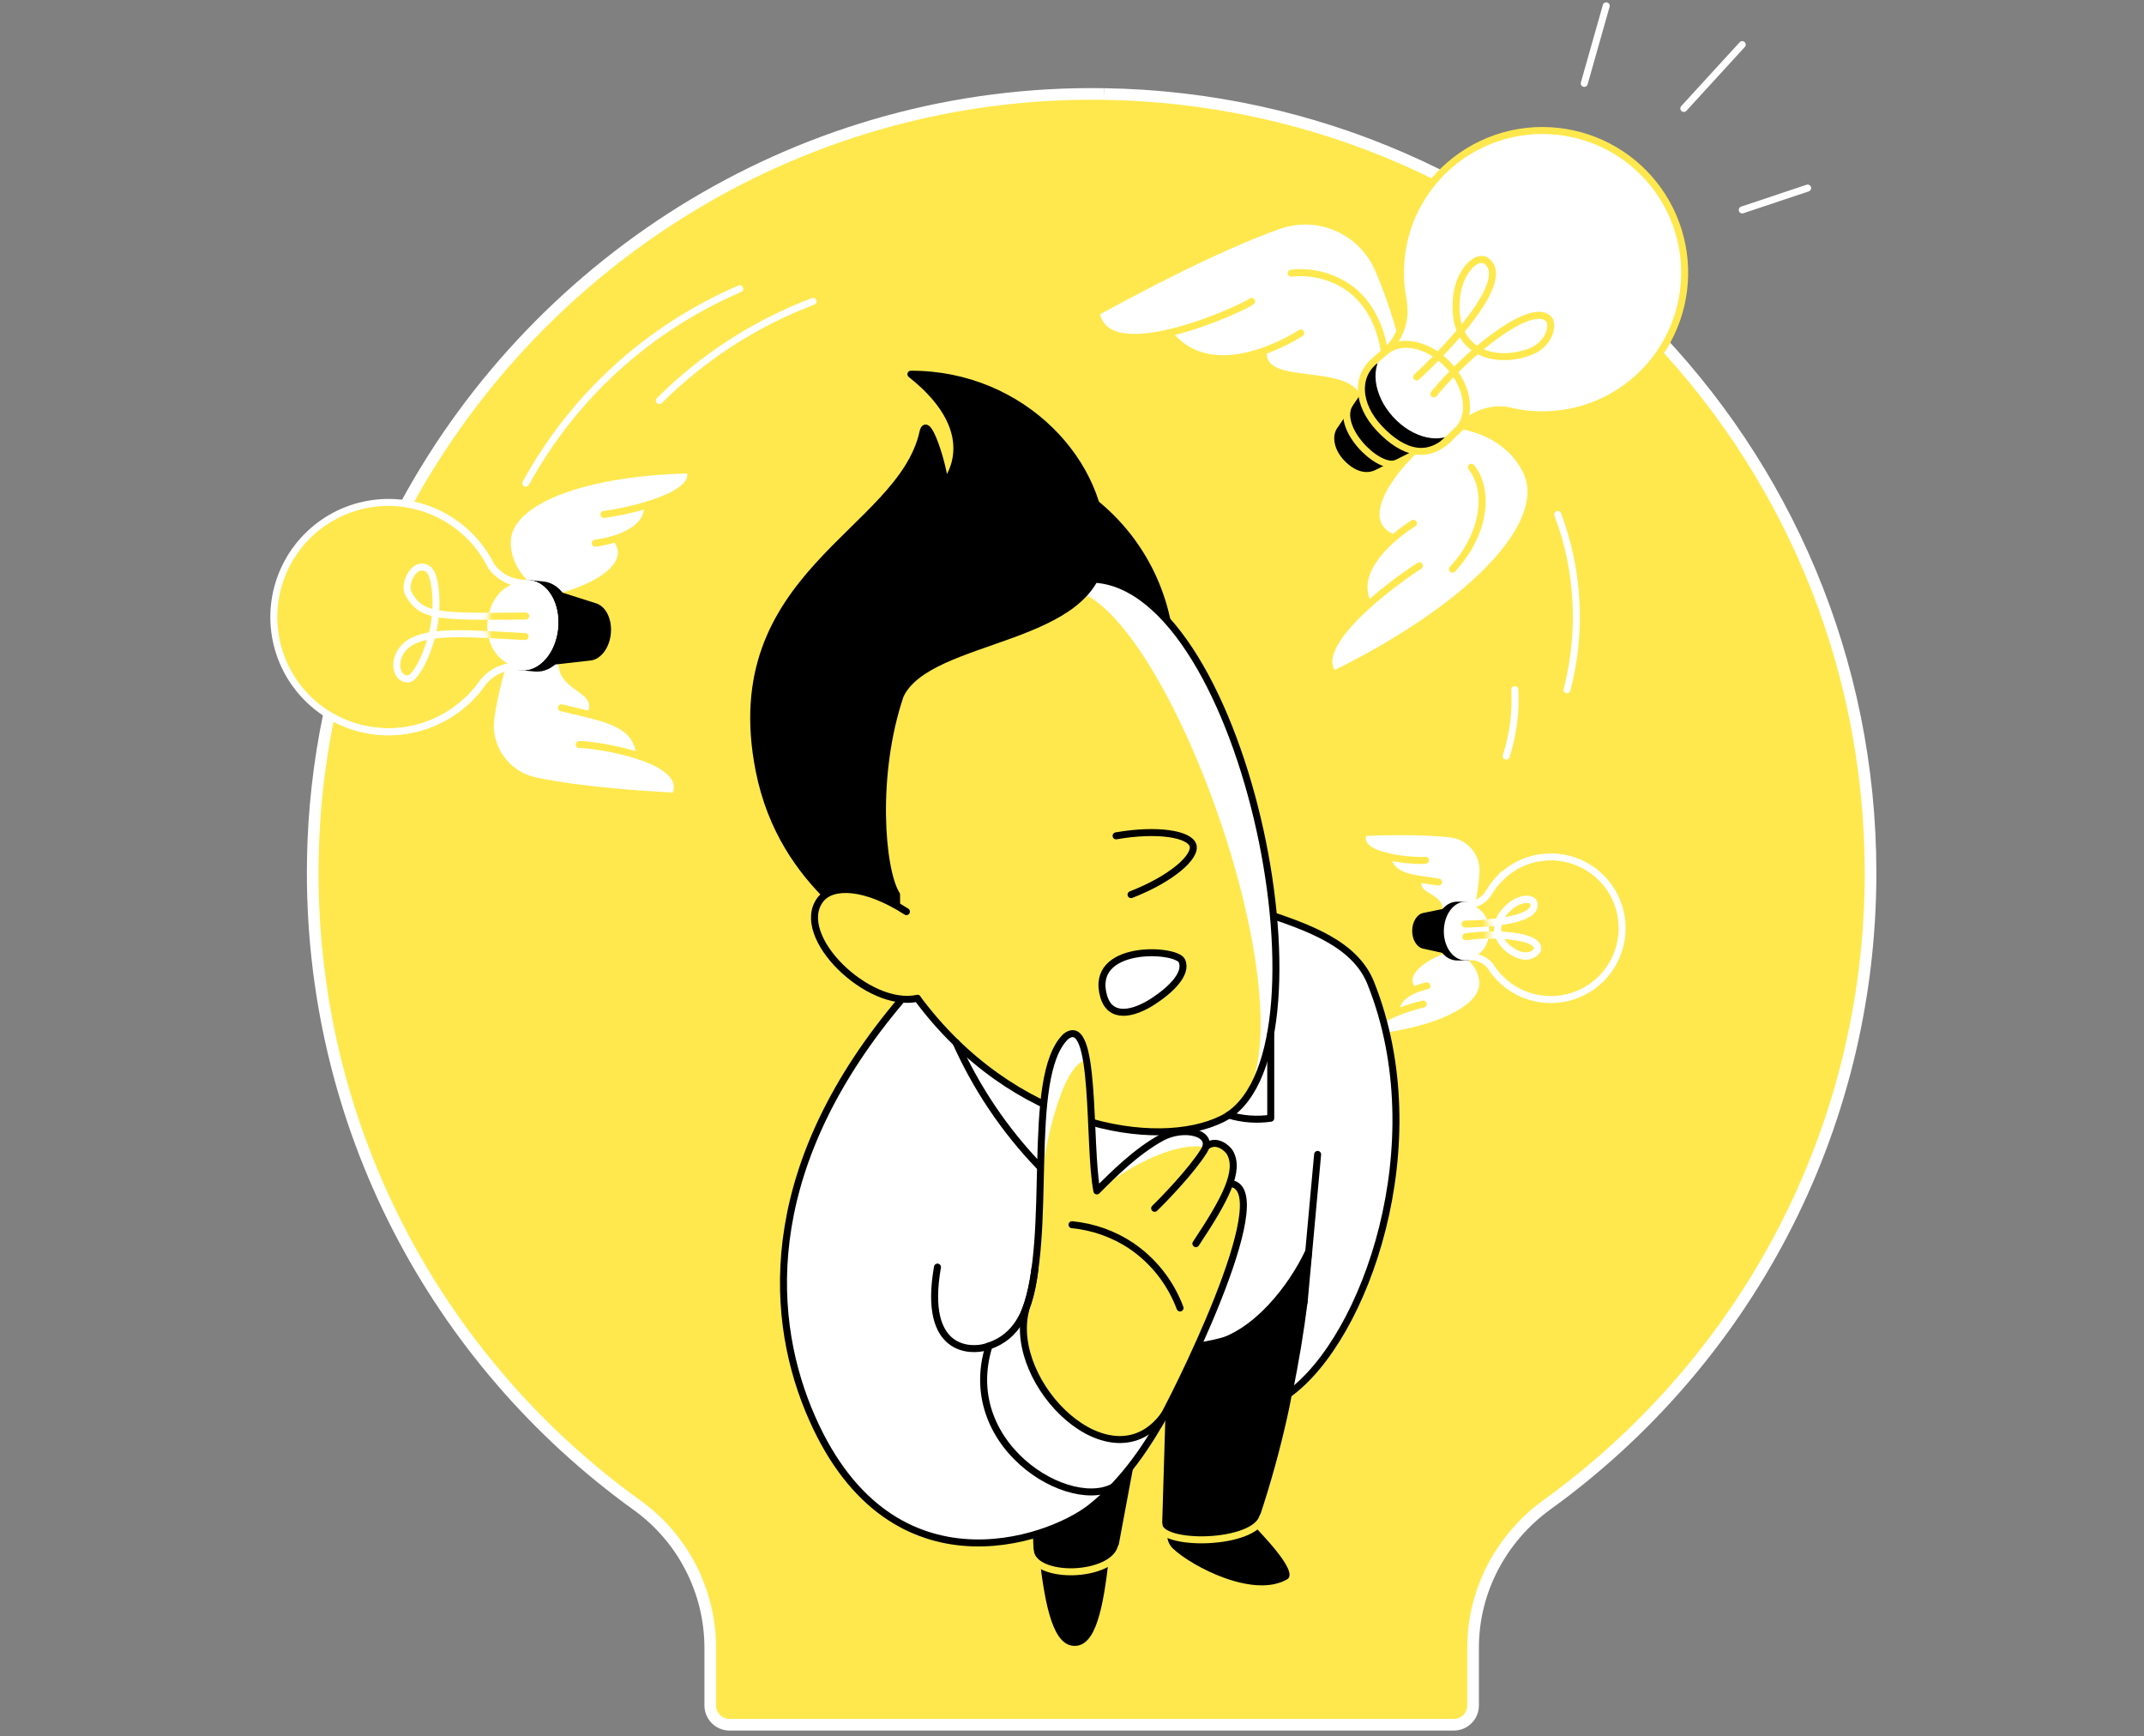 <svg width="368" height="298" viewBox="0 0 368 298" fill="none" xmlns="http://www.w3.org/2000/svg">
<rect x="0" y="0" width="368" height="298" fill="#808080" stroke="none"/>
<path d="M71 84.5C70.361 87.573 55.285 128.893 54.865 132C54.175 137.114 53.783 142.266 53.694 147.431C52.907 193.066 75.005 233.566 109.26 258.264C113.161 261.048 116.343 264.721 118.542 268.979C120.742 273.236 121.896 277.956 121.91 282.748V292.691C121.91 293.125 121.996 293.556 122.163 293.958C122.329 294.36 122.573 294.725 122.881 295.032C123.188 295.339 123.554 295.583 123.956 295.749C124.358 295.915 124.788 296 125.223 296H249.528C249.963 296.001 250.394 295.916 250.796 295.75C251.199 295.584 251.564 295.341 251.872 295.033C252.18 294.726 252.425 294.361 252.592 293.959C252.758 293.557 252.844 293.126 252.844 292.691V282.755C252.844 272.988 257.665 263.924 265.581 258.201C299.186 233.923 321.064 194.427 321.064 149.803C321.064 82.633 271.532 27.038 207 17.547C201.266 16.704 157.5 11.5 120.5 34.5" fill="#FFE84D"/>
<path d="M56.454 122.726C54.762 130.857 53.838 139.128 53.694 147.431C52.907 193.066 75.005 233.566 109.26 258.264C113.161 261.048 116.343 264.721 118.542 268.979C120.742 273.236 121.896 277.956 121.91 282.748V292.691C121.91 293.125 121.996 293.556 122.163 293.958C122.329 294.36 122.573 294.725 122.881 295.032C123.188 295.339 123.554 295.583 123.956 295.749C124.358 295.915 124.788 296 125.223 296H249.528C249.963 296.001 250.394 295.916 250.796 295.75C251.199 295.584 251.564 295.341 251.872 295.033C252.18 294.726 252.425 294.361 252.592 293.959C252.758 293.557 252.844 293.126 252.844 292.691V282.755C252.844 272.988 257.665 263.924 265.581 258.201C299.186 233.923 321.064 194.427 321.064 149.803C321.064 76.664 262.338 17.25 189.466 16.134" fill="#FFE84D"/>
<path d="M56.454 122.726C54.762 130.857 53.838 139.128 53.694 147.431C52.907 193.066 75.005 233.566 109.26 258.264C113.161 261.048 116.343 264.721 118.542 268.979C120.742 273.236 121.896 277.956 121.91 282.748V292.691C121.91 293.125 121.996 293.556 122.163 293.958C122.329 294.36 122.573 294.725 122.881 295.032C123.188 295.339 123.554 295.583 123.956 295.749C124.358 295.915 124.788 296 125.223 296H249.528C249.963 296.001 250.394 295.916 250.796 295.75C251.199 295.584 251.564 295.341 251.872 295.033C252.18 294.726 252.425 294.361 252.592 293.959C252.758 293.557 252.844 293.126 252.844 292.691V282.755C252.844 272.988 257.665 263.924 265.581 258.201C299.186 233.923 321.064 194.427 321.064 149.803C321.064 76.664 262.338 17.25 189.466 16.134" stroke="white" stroke-width="2" stroke-miterlimit="10"/>
<path d="M189.455 16.134C138.17 15.35 92.818 44.053 69.765 86.47Z" fill="#FFE84D"/>
<path d="M189.455 16.134C138.17 15.35 92.818 44.053 69.765 86.47" stroke="white" stroke-width="2" stroke-miterlimit="10"/>
<path d="M253.939 149.625C254.006 148.194 253.529 146.792 252.604 145.699C251.679 144.607 250.375 143.904 248.954 143.733C244.014 143.128 236.783 143.349 233.866 143.475C233.488 145.336 235.615 146.399 238.092 146.99C238.204 147.579 238.423 148.142 238.739 148.652C239.932 150.559 242.269 150.789 244.137 150.975C242.933 153.906 248.884 152.741 247.474 157.919L252.882 156.387C253.166 155.663 253.795 152.504 253.939 149.625Z" fill="white"/>
<path d="M253.915 168.907C253.953 168.134 253.733 164.968 249.367 163.118C245.005 164.517 242.244 166.672 242.447 168.435C242.526 168.936 242.783 169.393 243.171 169.719C241.772 170.258 240.04 171.244 239.757 172.843C239.706 173.145 239.706 173.454 239.757 173.756C237.417 174.707 235.157 176.044 235.479 177.524C246.467 176.278 253.722 172.71 253.915 168.907Z" fill="white"/>
<path d="M244.669 147.638C244.123 147.802 233.044 147.526 233.866 143.475" stroke="#FFE84D" stroke-width="1.2" stroke-linecap="round" stroke-linejoin="round"/>
<path d="M238.092 146.99C238.198 147.581 238.418 148.145 238.739 148.652C240.138 150.751 243.5 150.825 246.911 151.377" stroke="#FFE84D" stroke-width="1.2" stroke-linecap="round" stroke-linejoin="round"/>
<path d="M244.28 172.318C242.797 172.626 234.877 174.833 235.461 177.524" stroke="#FFE84D" stroke-width="1.2" stroke-linecap="round" stroke-linejoin="round"/>
<path d="M239.739 173.756C239.688 173.454 239.688 173.145 239.739 172.843C240.205 170.198 244.668 169.233 244.917 169.18" stroke="#FFE84D" stroke-width="1.2" stroke-linecap="round" stroke-linejoin="round"/>
<path d="M248.842 163.814L248.268 157.541L248.744 155.768L244.249 156.691C243.199 156.929 242.402 158.199 242.391 159.735C242.381 161.271 243.171 162.534 244.21 162.799L248.842 163.814Z" fill="black"/>
<path d="M251.56 163.705C252.554 162.96 253.236 161.494 253.246 159.798C253.257 158.101 252.589 156.628 251.602 155.873V155.344H250.108C248.359 155.344 246.96 157.318 246.928 159.773C246.897 162.229 248.328 164.227 250.059 164.234H251.553L251.56 163.705Z" fill="black" stroke="black" stroke-width="1.2" stroke-miterlimit="10"/>
<path d="M251.557 164.223L252.305 164.202C252.954 164.183 253.599 164.307 254.193 164.567C254.788 164.826 255.318 165.214 255.744 165.703C257.086 167.892 259.083 169.604 261.452 170.597C263.82 171.589 266.441 171.811 268.943 171.232C271.445 170.654 273.702 169.303 275.394 167.371C277.086 165.439 278.127 163.024 278.372 160.467C278.616 157.911 278.05 155.342 276.754 153.125C275.458 150.908 273.498 149.154 271.15 148.112C268.803 147.071 266.188 146.793 263.674 147.319C261.16 147.846 258.876 149.149 257.144 151.045V151.013C256.566 151.648 256.056 152.341 255.622 153.081C255.231 153.764 254.668 154.331 253.988 154.726C253.308 155.121 252.536 155.329 251.749 155.33H251.602C249.853 155.33 248.454 157.303 248.422 159.759C248.391 162.215 249.815 164.223 251.557 164.223Z" stroke="white" stroke-width="1.2" stroke-miterlimit="10"/>
<path d="M251.756 155.345H251.609C249.86 155.345 248.461 157.318 248.429 159.773C248.398 162.229 249.829 164.223 251.557 164.234L252.305 164.213C254.054 164.213 255.597 162.32 255.611 159.773C255.625 157.227 253.754 155.184 251.756 155.345Z" fill="white"/>
<path d="M251.469 158.584C254.87 158.559 263.871 158.031 263.293 155.054C263.094 154.026 260.939 154.047 259.169 155.558C255.146 158.997 257.539 162.596 260.61 163.828C262.475 164.576 263.906 163.457 263.927 162.82C264.007 160.494 256.23 160.067 251.592 160.77" stroke="white" stroke-width="1.2" stroke-linecap="round" stroke-linejoin="round"/>
<path d="M84.853 123.241C84.53 125.523 85.085 127.843 86.408 129.732C87.73 131.62 89.72 132.936 91.975 133.414C99.801 135.11 111.426 135.817 116.113 136.044C116.991 133.116 113.728 131.098 109.858 129.789C109.763 128.829 109.492 127.893 109.061 127.029C107.431 123.797 103.719 123.087 100.752 122.513C103.114 117.997 93.406 118.987 96.425 110.899L87.532 112.56C86.976 113.676 85.496 118.647 84.853 123.241Z" fill="white"/>
<path d="M87.718 92.34C87.543 93.572 87.431 98.679 94.186 102.286C101.386 100.677 106.126 97.64 106.056 94.779C106.056 94.219 105.839 93.484 105.084 92.62C107.392 91.959 110.331 90.637 111.031 88.111C111.157 87.636 111.202 87.142 111.164 86.652V86.652C115.057 85.466 118.86 83.661 118.576 81.237C100.735 81.622 88.586 86.274 87.718 92.34Z" fill="white"/>
<path d="M99.416 127.785C100.319 127.599 118.031 129.67 116.121 136.044" stroke="#FFE84D" stroke-width="1.2" stroke-linecap="round" stroke-linejoin="round"/>
<path d="M109.866 129.79C109.781 128.826 109.511 127.889 109.068 127.029C107.144 123.472 101.757 122.849 96.373 121.464" stroke="#FFE84D" stroke-width="1.2" stroke-linecap="round" stroke-linejoin="round"/>
<path d="M103.66 88.289C106.084 88.01 119.101 85.634 118.559 81.237" stroke="#FFE84D" stroke-width="1.2" stroke-linecap="round" stroke-linejoin="round"/>
<path d="M111.146 86.652C111.185 87.142 111.14 87.636 111.013 88.111C109.883 92.284 102.589 93.176 102.176 93.222" stroke="#FFE84D" stroke-width="1.2" stroke-linecap="round" stroke-linejoin="round"/>
<path d="M95.103 101.254V111.399L94.078 114.173L101.424 113.351C103.131 113.124 104.608 111.21 104.846 108.744C105.083 106.277 104.01 104.126 102.397 103.57L95.103 101.254Z" fill="black"/>
<path d="M90.73 101.02C89.026 102.069 87.718 104.322 87.456 107.037C87.193 109.751 88.043 112.214 89.512 113.571L89.428 114.418L91.821 114.649C94.62 114.922 97.188 111.952 97.569 108.002C97.95 104.053 95.995 100.656 93.203 100.39L90.81 100.156L90.73 101.02Z" fill="black" stroke="black" stroke-width="1.2" stroke-miterlimit="10"/>
<path d="M90.251 82.933C98.416 68.011 111.349 56.259 126.983 49.556" stroke="white" stroke-width="1.2" stroke-linecap="round" stroke-linejoin="round"/>
<path d="M113.165 68.751C120.662 61.277 129.656 55.475 139.556 51.725" stroke="white" stroke-width="1.2" stroke-linecap="round" stroke-linejoin="round"/>
<path d="M267.376 88.289C271.002 97.912 271.558 108.423 268.968 118.375" stroke="white" stroke-width="1.2" stroke-linecap="round" stroke-linejoin="round"/>
<path d="M260.005 118.361C260.223 122.22 259.721 126.086 258.525 129.762" stroke="white" stroke-width="1.2" stroke-linecap="round" stroke-linejoin="round"/>
<path d="M90.121 109.247C81.068 108.789 72.798 107.908 69.614 110.857C67.291 113.008 67.806 116.548 70.045 116.538C71.293 116.538 73.858 111.759 74.592 106.809C75.149 103.146 74.753 98.413 73.385 97.595C71.091 96.216 69.188 100.236 70.115 101.901C72.353 105.896 75.184 105.865 90.233 105.721" stroke="white" stroke-width="1.2" stroke-linecap="round" stroke-linejoin="round"/>
<path d="M90.814 100.176L89.614 100.099C88.572 100.035 87.557 99.74 86.642 99.236C85.728 98.732 84.936 98.032 84.325 97.185C82.496 93.486 79.551 90.456 75.907 88.522C72.262 86.588 68.102 85.848 64.013 86.407C59.926 86.967 56.117 88.797 53.125 91.639C50.134 94.481 48.112 98.191 47.344 102.245C46.576 106.299 47.102 110.492 48.847 114.23C50.592 117.969 53.467 121.065 57.068 123.081C60.668 125.096 64.811 125.929 68.91 125.462C73.01 124.995 76.859 123.251 79.913 120.477V120.526C80.934 119.595 81.854 118.559 82.659 117.437C83.385 116.4 84.371 115.573 85.519 115.04C86.666 114.506 87.934 114.284 89.194 114.397L89.432 114.421C92.231 114.691 94.799 111.724 95.18 107.775C95.561 103.825 93.602 100.453 90.814 100.176Z" fill="#FFE84D" stroke="white" stroke-width="1.2" stroke-linecap="round" stroke-linejoin="round"/>
<path d="M56.454 122.726C60.083 124.931 64.329 125.903 68.556 125.497C72.783 125.091 76.766 123.329 79.91 120.474V120.523C80.93 119.591 81.851 118.556 82.656 117.434C83.382 116.397 84.368 115.57 85.515 115.036C86.662 114.503 87.93 114.281 89.191 114.394L89.428 114.418C92.227 114.687 94.795 111.721 95.176 107.771C95.558 103.822 93.605 100.425 90.817 100.163L89.617 100.086C88.575 100.021 87.56 99.726 86.645 99.222C85.731 98.718 84.939 98.018 84.328 97.171C82.934 94.353 80.885 91.91 78.352 90.046C75.819 88.182 72.877 86.953 69.772 86.46" stroke="white" stroke-width="1.2" stroke-linecap="round" stroke-linejoin="round"/>
<path d="M89.425 114.418C92.224 114.687 94.791 111.721 95.173 107.771C95.554 103.822 93.602 100.425 90.814 100.163L89.614 100.086C86.815 99.816 84.059 102.636 83.667 106.711C83.275 110.787 85.972 114.348 89.198 114.383L89.436 114.408L89.425 114.418Z" fill="white"/>
<path d="M90.121 109.247C81.068 108.789 72.798 107.908 69.614 110.857C67.291 113.008 67.806 116.548 70.045 116.538C71.293 116.538 73.858 111.759 74.592 106.809C75.149 103.146 74.753 98.413 73.385 97.595C71.091 96.216 69.188 100.236 70.115 101.901C72.353 105.896 75.184 105.865 90.233 105.721" stroke="white" stroke-width="1.2" stroke-linecap="round" stroke-linejoin="round"/>
<mask id="mask0" style="mask-type:alpha" maskUnits="userSpaceOnUse" x="83" y="100" width="13" height="15">
<path d="M89.425 114.418C92.224 114.687 94.791 111.721 95.173 107.771C95.554 103.822 93.602 100.425 90.814 100.163L89.614 100.086C86.815 99.816 84.059 102.636 83.667 106.711C83.275 110.787 85.972 114.348 89.198 114.383L89.436 114.408L89.425 114.418Z" fill="white"/>
</mask>
<g mask="url(#mask0)">
<path d="M90.121 109.247C81.068 108.789 72.798 107.908 69.614 110.857C67.291 113.008 67.806 116.548 70.045 116.538C71.293 116.538 73.858 111.759 74.592 106.809C75.149 103.146 74.753 98.413 73.385 97.595C71.091 96.216 69.188 100.236 70.115 101.901C72.353 105.896 75.184 105.865 90.233 105.721" stroke="#FFE84D" stroke-width="1.2" stroke-linecap="round" stroke-linejoin="round"/>
</g>
<path d="M251.469 158.584C254.87 158.559 263.871 158.031 263.293 155.054C263.094 154.026 260.939 154.047 259.169 155.558C255.146 158.997 257.539 162.596 260.61 163.828C262.475 164.576 263.906 163.457 263.927 162.82C264.007 160.494 256.23 160.067 251.592 160.77" stroke="white" stroke-width="1.2" stroke-linecap="round" stroke-linejoin="round"/>
<mask id="mask1" style="mask-type:alpha" maskUnits="userSpaceOnUse" x="248" y="155" width="8" height="10">
<path d="M251.756 155.345H251.609C249.86 155.345 248.461 157.318 248.429 159.773C248.398 162.229 249.829 164.223 251.557 164.234L252.305 164.213C254.054 164.213 255.597 162.32 255.611 159.773C255.625 157.227 253.754 155.184 251.756 155.345Z" fill="white"/>
</mask>
<g mask="url(#mask1)">
<path d="M251.469 158.584C254.87 158.559 263.871 158.031 263.293 155.054C263.094 154.026 260.939 154.047 259.169 155.558C255.146 158.997 257.539 162.596 260.61 163.828C262.475 164.576 263.906 163.457 263.927 162.82C264.007 160.494 256.23 160.067 251.592 160.77" stroke="#FFE84D" stroke-width="1.2" stroke-linecap="round" stroke-linejoin="round"/>
</g>
<path d="M179.534 266.051L178.373 266.954C179.422 276.077 180.842 282.469 184.46 282.469C188.077 282.469 189.357 276.105 190.354 267.213L186.629 264.673L179.534 266.051Z" fill="black"/>
<path d="M196.102 239.989C194.507 248.52 192.913 257.053 191.32 265.586C190.921 269.745 178.184 269.854 178.002 265.936C177.395 251.779 176.788 237.622 176.179 223.463L182.326 227.332C186.314 229.282 190.588 230.581 194.986 231.18L196.102 239.989Z" fill="black" stroke="black" stroke-width="1.2" stroke-linecap="round" stroke-linejoin="round"/>
<path d="M192.436 265.586C190.959 270.9 177.183 271.211 176.812 266.051" stroke="#FFE84D" stroke-width="1.2" stroke-linecap="round" stroke-linejoin="round"/>
<path d="M217.042 156.66L154.818 171.468C114.595 218.796 143.599 258.894 158.408 263.861C180.37 269.588 192.631 256.676 200.684 241.248C200.744 239.272 200.803 237.274 200.866 235.231L198.015 231.478C201.34 231.666 204.675 231.42 207.936 230.746C215.486 229.183 221.867 220.622 224.627 214.787C224.011 219.685 222.37 233.608 221.202 239.209C234.345 229.739 246.281 196.222 235.279 168.704C232.599 162.002 224.7 159.21 217.042 156.66Z" fill="white"/>
<path d="M217.043 156.66L154.819 171.468C131.104 199.37 131.688 224.663 138.768 241.923C152.16 274.555 180.048 264.407 187.237 258.715C192.834 254.279 197.162 248.01 200.685 241.262C200.744 239.286 200.804 237.288 200.867 235.245L198.015 231.492C201.34 231.68 204.675 231.434 207.937 230.76C213.724 229.542 219.161 227.031 223.84 223.414C223.224 228.312 222.37 233.615 221.202 239.216C234.345 229.746 246.281 196.229 235.279 168.711C232.599 162.002 224.7 159.21 217.043 156.66Z" stroke="black" stroke-width="1.2" stroke-linecap="round" stroke-linejoin="round"/>
<path d="M226.159 198.121L224.963 211.187C224.592 215.259 224.22 219.333 223.847 223.407C217.203 228.395 209.178 231.206 200.874 231.453" stroke="black" stroke-width="1.2" stroke-linecap="round" stroke-linejoin="round"/>
<path d="M182.78 82.188C187.438 84.684 191.484 88.18 194.63 92.425C197.775 96.671 199.941 101.56 200.971 106.743L174.507 103.832L182.78 82.188Z" fill="black"/>
<path d="M157.453 171.328C173.933 193.553 198.607 197.513 209.724 192.052C230.266 181.966 214.192 101.096 188.71 99.585H157.453L142.97 116.167V140.085L157.453 171.328Z" fill="#FFE84D"/>
<path d="M212.887 189.649C228.394 172.972 212.736 100.995 188.71 99.585H184.421L182.322 101.107C198.663 99.403 226.086 173.581 212.887 189.649Z" fill="white"/>
<path d="M187.745 99.403C213.926 100.684 230.266 181.963 209.724 192.052C198.607 197.513 173.933 193.553 157.453 171.328" stroke="black" stroke-width="1.2" stroke-linecap="round" stroke-linejoin="round"/>
<path d="M153.888 153.536C151.212 149.292 149.918 132.847 154.528 119.323C159.482 108.87 188.532 110.412 189.182 94.485C189.784 79.722 175.644 64.179 156.351 64.221C169.795 74.873 161.983 83.252 161.983 83.252C162.781 82.807 159.237 70.427 158.425 74.156C154.644 91.459 123.624 98.536 130.306 132.259C134.343 152.619 150.666 160.078 153.969 163.807L153.888 153.536Z" fill="black" stroke="black" stroke-width="1.2" stroke-linecap="round" stroke-linejoin="round"/>
<path d="M155.581 156.453C148.504 152.028 142.781 151.703 140.763 154.452C136.183 160.693 149.019 173.161 157.453 171.328" fill="#FFE84D"/>
<path d="M155.581 156.453C148.529 151.906 142.781 151.703 140.763 154.452C136.183 160.693 149.019 173.161 157.453 171.328" stroke="black" stroke-width="1.2" stroke-linecap="round" stroke-linejoin="round"/>
<path d="M191.568 143.447C198.701 142.201 204.218 143.15 204.774 145.098C205.33 147.047 201.08 150.839 194.136 153.536" stroke="black" stroke-width="1.2" stroke-linecap="round" stroke-linejoin="round"/>
<path d="M189.427 170.95C190.557 174.945 194.5 174.071 197.914 171.86C200.971 169.876 203.837 167.077 202.861 164.909C201.885 162.74 186.908 162.008 189.427 170.95Z" fill="white" stroke="black" stroke-width="1.2" stroke-linecap="round" stroke-linejoin="round"/>
<path d="M204.876 249.613L199.855 257.911L200.363 263.739C200.425 264.508 200.767 265.228 201.325 265.761C204.582 268.857 215.283 274.451 221.027 270.984C222.839 269.518 216.21 262.966 214.706 261.262L209.654 257.55L204.876 249.613Z" fill="black"/>
<path d="M200.866 235.238C200.594 244.302 200.349 252.53 200.076 261.594C200.009 264.641 214.324 264.043 215.675 259.988C217.537 254.388 219.111 248.696 220.39 242.934C221.993 235.938 223.889 220.776 224.627 214.791C221.79 220.86 215.486 229.186 207.937 230.75C204.675 231.424 201.34 231.669 198.015 231.481L200.866 235.238Z" fill="black" stroke="black" stroke-width="1.2" stroke-linecap="round" stroke-linejoin="round"/>
<path d="M216.759 260.321C215.286 265.247 198.918 265.429 198.918 261.601" stroke="#FFE84D" stroke-width="1.2" stroke-linecap="round" stroke-linejoin="round"/>
<path d="M211.319 203.12L210.858 203.271C211.96 200.395 211.862 198.45 210.858 197.222C210.455 196.726 208.86 195.291 207.009 196.768C207.541 195.718 206.691 195.659 206.359 195.099C202.759 190.985 192.541 199.22 188.255 204.404C186.712 196.519 188.255 173.731 182.903 177.922C176.256 184.415 180.346 209.211 176.669 222.823L176.183 223.816C172.373 235.403 188.997 256.588 200.118 242.291C201.867 239.065 203.403 235.71 204.809 232.38C210.455 219.024 217.97 203.701 211.319 203.12Z" fill="#FFE84D"/>
<path d="M186.471 181.865C185.862 178.366 184.83 176.425 182.917 177.922C178.414 182.316 178.68 194.672 178.184 206.416C178.932 197.841 182.025 182.848 186.471 181.865Z" fill="white"/>
<path d="M207.023 196.757C206.513 193.259 200.261 191.905 188.269 204.394C201.933 194.245 207.356 197.327 207.023 196.757Z" fill="white"/>
<path d="M175.875 225.132C180.937 212.188 175.822 184.845 182.917 177.905C188.269 173.707 186.726 196.502 188.269 204.387C191.281 201.361 195.031 197.642 199.317 195.267C203.207 193.108 208.542 194.452 206.663 197.488C204.564 200.885 199.761 205.846 198.187 207.371" stroke="black" stroke-width="1.2" stroke-linecap="round" stroke-linejoin="round"/>
<path d="M205.264 213.437C210.35 205.776 212.914 200.906 211.088 197.765C210.766 197.215 208.87 195.291 207.023 196.768" stroke="black" stroke-width="1.2" stroke-linecap="round" stroke-linejoin="round"/>
<path d="M211.319 203.12C219.533 204.404 201.122 240.849 198.894 244.509" stroke="black" stroke-width="1.2" stroke-linecap="round" stroke-linejoin="round"/>
<path d="M160.909 217.46C158.292 232.342 166.881 231.845 169.099 231.205C173.503 229.935 176.634 226.657 177.648 217.719" stroke="black" stroke-width="1.2" stroke-linecap="round" stroke-linejoin="round"/>
<path d="M184.005 210.187C187.631 210.532 191.116 211.769 194.15 213.787C197.99 216.391 200.924 220.127 202.546 224.474" stroke="black" stroke-width="1.2" stroke-linecap="round" stroke-linejoin="round"/>
<path d="M192.436 254.213C185.737 260.786 164.152 248.924 169.749 230.999" stroke="black" stroke-width="1.2" stroke-linecap="round" stroke-linejoin="round"/>
<path d="M176.043 224.834C172.796 237.547 190.858 255.308 199.855 242.78" stroke="black" stroke-width="1.2" stroke-linecap="round" stroke-linejoin="round"/>
<path d="M164.082 178.916C167.595 186.774 172.44 193.965 178.404 200.171" stroke="black" stroke-width="1.2" stroke-linecap="round" stroke-linejoin="round"/>
<path d="M218.113 177.517V191.909C215.697 192.255 213.234 192.07 210.896 191.366" stroke="black" stroke-width="1.2" stroke-linecap="round" stroke-linejoin="round"/>
<path d="M235.975 46.331C234.647 43.313 232.226 40.909 229.199 39.603C226.171 38.298 222.762 38.187 219.656 39.292C208.846 43.112 194.16 50.983 188.269 54.237C189.399 58.459 194.891 58.466 200.59 57.154C201.426 58.254 202.458 59.189 203.634 59.914C208.048 62.626 213.492 61.555 217.532 60.023C216.066 66.768 233.831 61.506 233.813 69.552C237.007 66.649 237.535 64.259 240.729 61.359C240.575 59.558 238.641 52.397 235.975 46.331Z" fill="white"/>
<path d="M261.87 82.227C261.352 80.527 258.413 73.831 247.467 73.229C239.099 79.663 234.782 86.463 236.598 90.136C236.948 90.857 237.648 91.686 239.166 92.347C236.57 94.6 233.569 98.092 234.195 101.793C234.314 102.485 234.551 103.153 234.894 103.766V103.766C230.56 107.652 226.698 112.302 228.549 115.265C251.448 103.997 264.406 90.623 261.87 82.227Z" fill="white"/>
<path d="M214.821 51.722C213.863 52.628 190.732 63.416 188.269 54.219" stroke="#FFE84D" stroke-width="1.2" stroke-linecap="round" stroke-linejoin="round"/>
<path d="M200.59 57.137C201.427 58.236 202.459 59.172 203.634 59.897C211.484 64.714 222.591 57.588 223.277 57.137" stroke="#FFE84D" stroke-width="1.2" stroke-linecap="round" stroke-linejoin="round"/>
<path d="M247.467 73.229C239.099 79.663 234.783 86.463 236.598 90.136C236.948 90.857 237.648 91.686 239.162 92.347" stroke="#FFE84D" stroke-width="1.2" stroke-linecap="round" stroke-linejoin="round"/>
<path d="M243.629 97.108C240.652 98.934 225.197 109.877 228.555 115.254" stroke="#FFE84D" stroke-width="1.2" stroke-linecap="round" stroke-linejoin="round"/>
<path d="M234.905 103.755C234.561 103.142 234.325 102.475 234.205 101.782C233.156 95.681 242.08 90.119 242.601 89.811" stroke="#FFE84D" stroke-width="1.2" stroke-linecap="round" stroke-linejoin="round"/>
<path d="M252.54 80.191C255.744 84.162 254.883 91.665 249.304 97.682" stroke="#FFE84D" stroke-width="1.2" stroke-linecap="round" stroke-linejoin="round"/>
<path d="M221.611 46.887C225.108 46.493 228.628 47.385 231.515 49.395C236.65 53.044 237.504 59.463 237.592 60.349" stroke="#FFE84D" stroke-width="1.2" stroke-linecap="round" stroke-linejoin="round"/>
<path d="M244.42 76.475L237.703 68.842L234.754 65.879L229.584 73.379C228.51 74.81 228.968 77.228 230.77 79.078C232.572 80.929 234.524 81.46 236.164 80.621L244.42 76.475Z" fill="black"/>
<path d="M249.311 73.142C249.79 70.626 248.79 67.443 246.449 64.854C244.109 62.265 241.051 60.94 238.501 61.157L237.77 60.348L235.486 62.409C232.82 64.816 233.387 69.811 236.794 73.565C240.201 77.319 245.092 78.417 247.758 76.014L250.042 73.953L249.311 73.142Z" fill="black"/>
<path d="M236.381 61.601C232.533 64.333 232.883 69.451 236.794 73.565C240.859 77.847 245.354 79.207 249.388 74.551" stroke="#FFE84D" stroke-width="1.2" stroke-linecap="round" stroke-linejoin="round"/>
<path d="M264.769 22.392C261.176 22.389 257.626 23.18 254.373 24.709C251.121 26.238 248.247 28.468 245.958 31.238C243.669 34.008 242.02 37.251 241.131 40.733C240.241 44.215 240.133 47.85 240.813 51.379L240.768 51.337C241.123 52.918 241.054 54.564 240.568 56.11C240.082 57.656 239.196 59.045 238.001 60.139L236.381 61.601L240.079 64.651L243.171 71.351L249.09 74.81L249.373 74.552L251.147 72.883C252.141 71.925 253.339 71.207 254.653 70.782C255.966 70.358 257.358 70.239 258.724 70.434C262.077 71.291 265.574 71.424 268.982 70.826C272.391 70.227 275.633 68.91 278.493 66.963C281.354 65.015 283.767 62.482 285.573 59.53C287.379 56.578 288.537 53.276 288.969 49.842C289.401 46.409 289.098 42.923 288.079 39.616C287.061 36.308 285.351 33.256 283.062 30.66C280.773 28.065 277.958 25.986 274.805 24.561C271.651 23.137 268.23 22.4 264.769 22.399V22.392Z" fill="white" stroke="#FFE84D" stroke-width="1.2" stroke-linecap="round" stroke-linejoin="round"/>
<path d="M310.265 32.278L299.042 36.028" stroke="white" stroke-width="1.2" stroke-linecap="round" stroke-linejoin="round"/>
<path d="M271.924 14.311L275.695 1" stroke="white" stroke-width="1.2" stroke-linecap="round" stroke-linejoin="round"/>
<path d="M299.042 7.657L289.016 18.607" stroke="white" stroke-width="1.2" stroke-linecap="round" stroke-linejoin="round"/>
<path d="M250.042 73.967C252.708 71.561 252.141 66.565 248.734 62.808C245.326 59.051 240.436 57.959 237.77 60.359C235.104 62.766 235.671 67.761 239.078 71.515C242.486 75.269 247.376 76.367 250.042 73.964V73.967Z" fill="white"/>
<path d="M250.042 73.967C252.708 71.561 252.141 66.565 248.734 62.808C245.326 59.051 240.436 57.959 237.77 60.359" stroke="#FFE84D" stroke-width="1.2" stroke-linecap="round" stroke-linejoin="round"/>
<path d="M243.171 64.69C247.87 60.348 259.718 48.199 255.136 44.788C253.554 43.613 250.588 46.376 250.042 50.735C248.807 60.618 256.689 62.591 262.531 60.408C266.075 59.086 266.641 55.713 265.865 54.811C263.028 51.477 251.662 60.758 246.113 67.607" stroke="#FFE84D" stroke-width="1.2" stroke-linecap="round" stroke-linejoin="round"/>
<path d="M231.658 69.276C229.185 73.331 236.308 80.523 239.509 79.579" stroke="#FFE84D" stroke-width="1.2" stroke-linecap="round" stroke-linejoin="round"/>
<path d="M236.098 61.769L237.77 60.348" stroke="#FFE84D" stroke-width="1.2" stroke-linecap="round" stroke-linejoin="round"/>
<path d="M247.803 76.056L250.042 73.95" stroke="#FFE84D" stroke-width="1.2" stroke-linecap="round" stroke-linejoin="round"/>
</svg>

